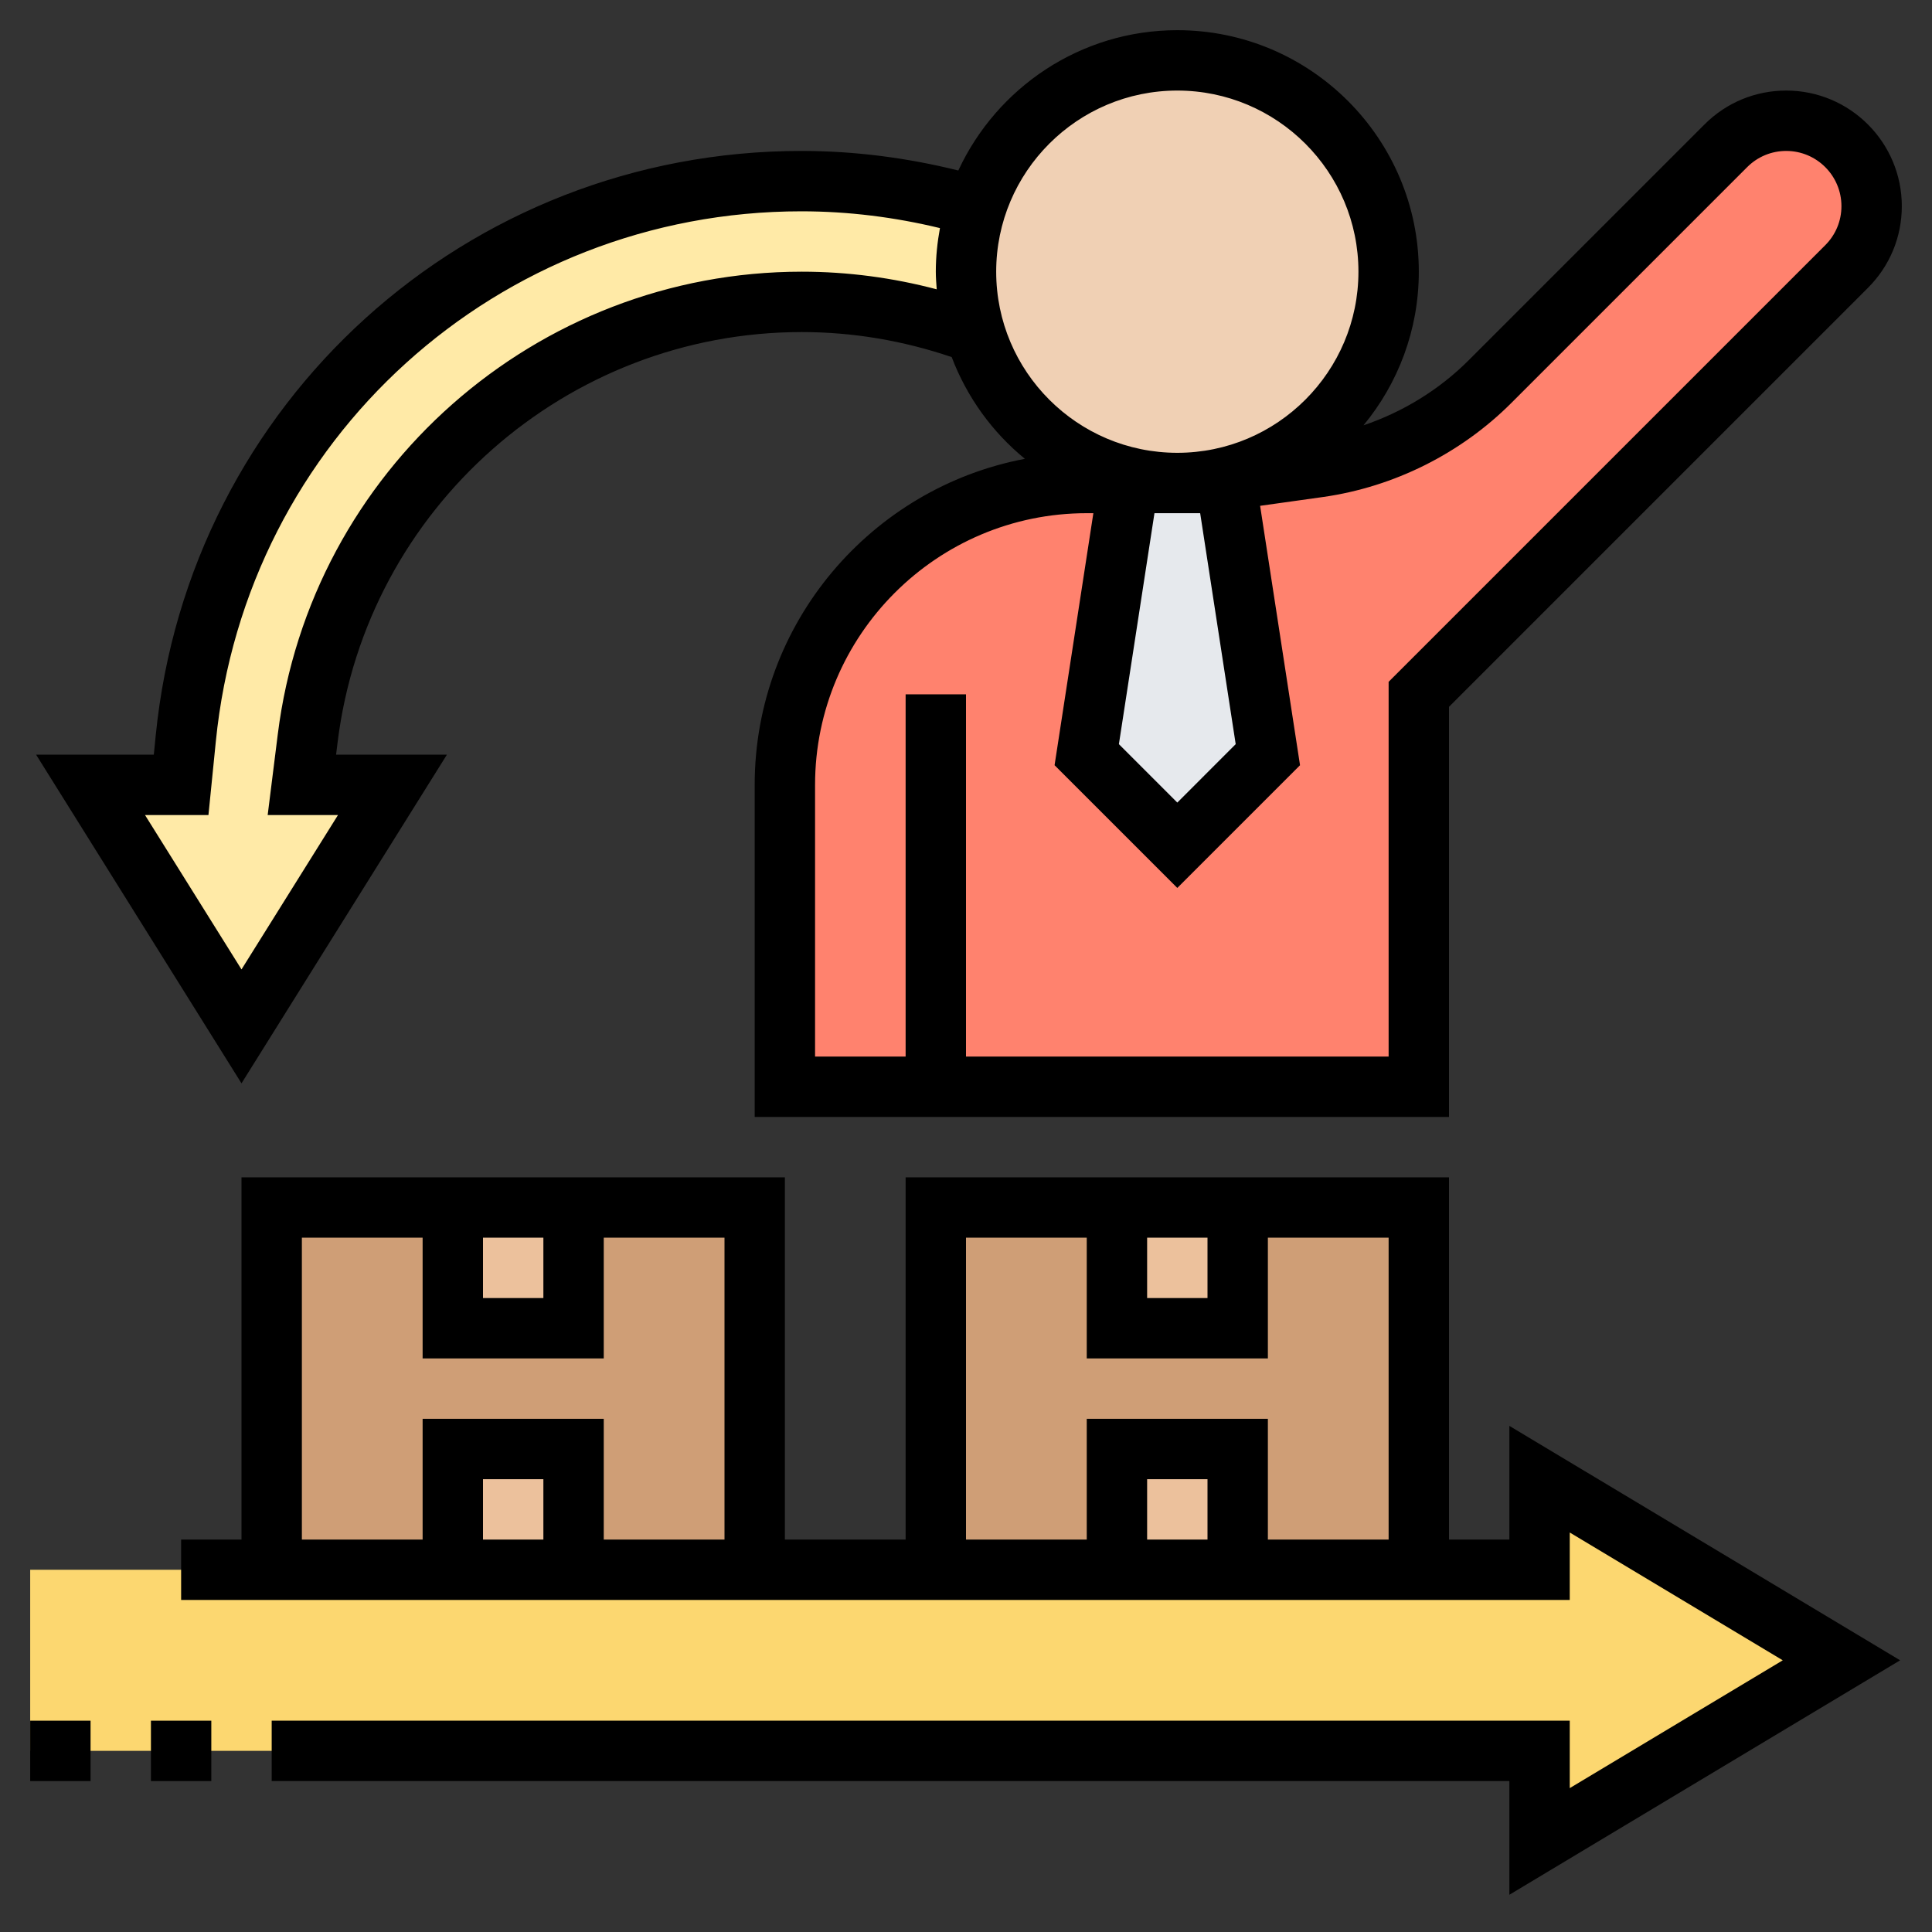 <svg id="Layer_35" enable-background="new 0 0 64 64" height="512" viewBox="0 0 64 64" width="512" xmlns="http://www.w3.org/2000/svg"><rect x="0" y="0" width="64" height="64" fill="#333333" stroke="none"/><path d="m31 36h-5v-10c0-5.52 4.48-10 10-10h1.38l-1.38 9 3 3 3-3-1.4-9.09 3.1-.44c2.14-.3 4.13-1.3 5.66-2.83l7.81-7.81c.53-.53 1.25-.83 2-.83.78 0 1.49.32 2 .83s.83 1.22.83 2c0 .75-.3 1.47-.83 2l-14.17 14.17v13z" fill="#ff826e"/><path d="m40 16 .6-.09 1.4 9.09-3 3-3-3 1.38-9h1.62z" fill="#e6e9ed"/><path d="m46 9c0 3.87-3.13 7-7 7-3.16 0-5.83-2.09-6.7-4.97-.2-.64-.3-1.32-.3-2.03 0-.76.12-1.49.34-2.17.92-2.81 3.55-4.83 6.66-4.83 3.87 0 7 3.13 7 7z" fill="#f0d0b4"/><path d="m32.34 6.83c-.22.68-.34 1.41-.34 2.17 0 .71.1 1.39.3 2.03-1.79-.67-3.73-1.03-5.74-1.03-8.32 0-15.33 6.19-16.37 14.45l-.19 1.55h3l-5 8-5-8h3l.15-1.54c.53-5.24 2.99-9.86 6.65-13.16 3.65-3.3 8.48-5.3 13.75-5.3 2.01 0 3.95.29 5.79.83z" fill="#ffeaa7"/><path d="m61 55-10 6v-3h-50v-6h50v-3z" fill="#fcd770"/><path d="m25 40v12h-6v-4h-4v4h-6v-12h6v4h4v-4z" fill="#cf9e76"/><path d="m47 40v12h-6v-4h-4v4h-6v-12h6v4h4v-4z" fill="#cf9e76"/><g fill="#ecc19c"><path d="m15 40h4v4h-4z"/><path d="m15 48h4v4h-4z"/><path d="m37 48h4v4h-4z"/><path d="m37 40h4v4h-4z"/></g><path d="m14.804 25h-3.671l.053-.429c.967-7.737 7.577-13.571 15.374-13.571 1.702 0 3.368.287 4.966.829.504 1.326 1.344 2.487 2.425 3.37-5.088.963-8.951 5.436-8.951 10.801v11h23v-13.586l13.878-13.878c.724-.724 1.122-1.685 1.122-2.707 0-2.112-1.717-3.829-3.829-3.829-1.022 0-1.984.398-2.707 1.122l-7.814 7.814c-.977.977-2.179 1.711-3.483 2.154 1.144-1.384 1.833-3.158 1.833-5.09 0-4.411-3.589-8-8-8-3.213 0-5.983 1.909-7.254 4.648-1.695-.421-3.437-.648-5.198-.648-11.09 0-20.285 8.322-21.389 19.357l-.064.643h-3.899l6.804 10.887zm24.953-8 1.177 7.651-1.934 1.935-1.935-1.935 1.178-7.651zm10.307-3.65 7.814-7.814c.346-.346.805-.536 1.293-.536 1.009 0 1.829.82 1.829 1.829 0 .488-.19.947-.536 1.293l-14.464 14.464v12.414h-14v-12h-2v12h-3v-9c0-4.962 4.038-9 9-9h.219l-1.285 8.349 4.066 4.065 4.065-4.065-1.322-8.593 2.098-.294c2.341-.335 4.551-1.44 6.223-3.112zm-11.064-10.35c3.309 0 6 2.691 6 6s-2.691 6-6 6-6-2.691-6-6 2.691-6 6-6zm-32.095 24 .245-2.444c1-10.009 9.34-17.556 19.398-17.556 1.554 0 3.092.194 4.589.556-.086.469-.137.95-.137 1.444 0 .197.016.39.03.584-1.454-.384-2.95-.584-4.47-.584-8.804 0-16.267 6.587-17.358 15.323l-.335 2.677h2.329l-3.196 5.113-3.196-5.113z"/><path d="m50 51h-2v-12h-18v12h-4v-12h-18v12h-2v2h2 18 4 18 4v-2.234l7.056 4.234-7.056 4.234v-2.234h-43v2h41v3.766l12.944-7.766-12.944-7.766zm-34-10h2v2h-2zm2 10h-2v-2h2zm2 0v-4h-6v4h-4v-10h4v4h6v-4h4v10zm18-10h2v2h-2zm2 10h-2v-2h2zm2 0v-4h-6v4h-4v-10h4v4h6v-4h4v10z"/><path d="m5 57h2v2h-2z"/><path d="m1 57h2v2h-2z"/></svg>